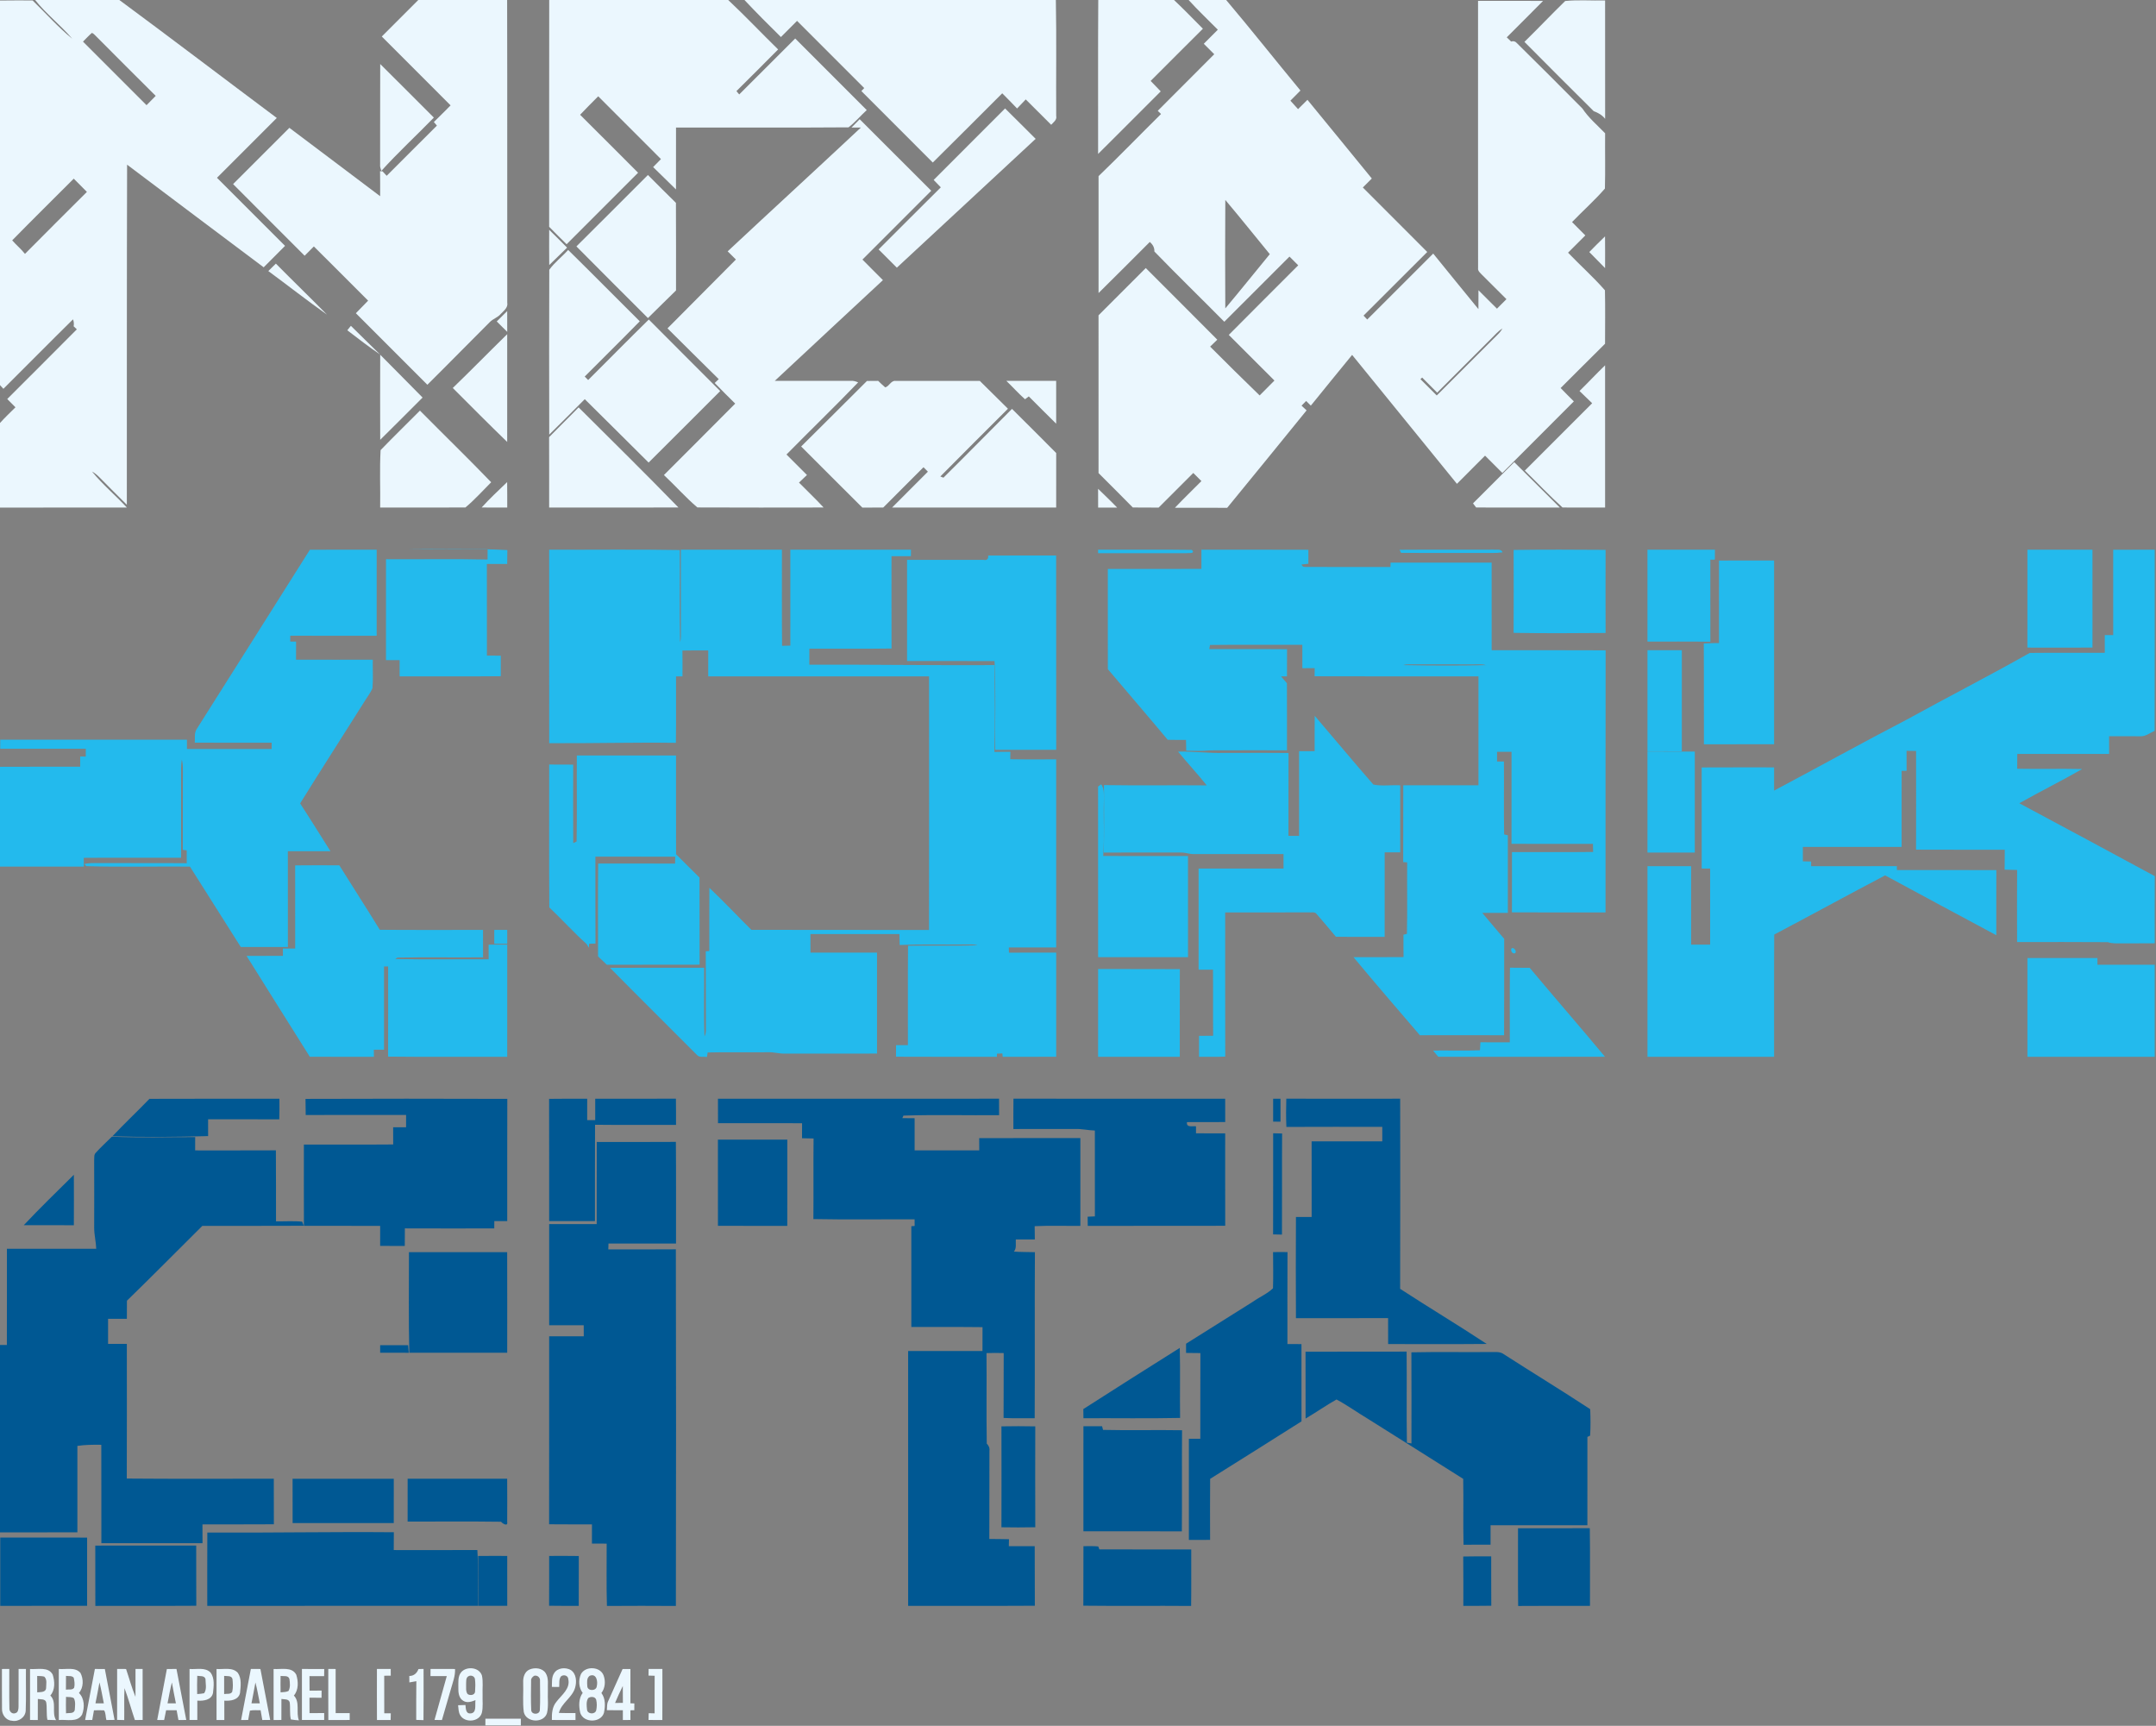<?xml version="1.0" encoding="UTF-8" ?>
<!DOCTYPE svg PUBLIC "-//W3C//DTD SVG 1.1//EN" "http://www.w3.org/Graphics/SVG/1.1/DTD/svg11.dtd">
<svg width="1247pt" height="998pt" viewBox="0 0 1247 998" version="1.1" xmlns="http://www.w3.org/2000/svg">
<rect x="0" y="0" width="1247" height="998" fill="#808080" stroke="none"/>
<g id="#ebf7feff">
<path fill="#ebf7fe" opacity="1.00" d=" M 20.33 0.00 L 69.03 0.00 C 99.54 22.52 129.70 45.52 160.09 68.21 C 148.57 79.76 137.02 91.28 125.50 102.81 C 138.62 115.94 151.75 129.06 164.87 142.18 C 160.76 146.33 156.61 150.43 152.51 154.58 C 126.13 134.86 99.85 115.00 73.51 95.23 C 73.32 160.78 73.40 226.34 73.36 291.89 C 68.12 286.70 62.90 281.50 57.73 276.24 C 56.39 274.86 54.93 273.56 53.21 272.68 C 59.30 280.16 66.79 286.40 73.35 293.48 C 48.90 293.55 24.45 293.44 0.00 293.54 L 0.00 244.61 C 2.81 241.43 5.94 238.54 8.94 235.53 C 7.36 233.93 5.78 232.34 4.19 230.74 C 17.60 217.29 31.09 203.93 44.44 190.43 C 43.98 189.99 43.05 189.12 42.59 188.68 C 42.85 187.31 42.73 185.97 42.23 184.67 C 28.72 197.97 15.40 211.47 1.97 224.84 L 0.01 222.70 L 0.00 224.05 L 0.00 0.31 C 6.28 0.20 12.57 0.26 18.85 0.26 C 26.48 7.65 33.56 15.69 41.78 22.40 C 35.14 14.56 26.72 8.13 20.33 0.00 M 53.14 19.02 C 51.32 20.60 49.71 22.38 48.00 24.07 C 60.26 36.32 72.50 48.57 84.75 60.82 C 86.54 59.04 88.31 57.25 90.06 55.44 C 78.57 44.05 67.14 32.59 55.73 21.12 C 54.88 20.42 54.23 19.34 53.14 19.02 M 7.05 139.00 C 9.41 141.70 12.22 143.98 14.44 146.81 C 26.32 134.81 38.29 122.89 50.26 110.97 C 47.73 108.41 45.18 105.88 42.66 103.31 C 30.78 115.20 18.80 127.00 7.05 139.00 Z" />
<path fill="#ebf7fe" opacity="1.00" d=" M 241.92 0.00 L 293.32 0.00 C 293.46 58.33 293.32 116.67 293.39 175.00 C 293.96 177.94 291.34 179.69 289.61 181.57 C 287.88 183.61 285.17 184.34 283.32 186.23 C 271.23 198.27 259.31 210.49 247.18 222.49 C 233.39 208.70 219.60 194.93 205.83 181.13 C 208.22 178.73 210.55 176.28 212.92 173.86 C 202.45 163.41 192.03 152.92 181.53 142.51 C 179.76 144.30 177.98 146.09 176.19 147.88 C 162.41 134.06 148.56 120.32 134.82 106.46 C 145.70 95.64 156.54 84.79 167.37 73.92 C 184.91 87.05 202.35 100.31 219.87 113.46 C 219.86 108.64 219.92 103.82 219.82 99.00 C 220.18 99.02 220.89 99.06 221.25 99.08 C 222.05 99.94 222.85 100.79 223.66 101.65 C 233.35 91.99 242.98 82.28 252.70 72.65 C 252.11 71.95 251.52 71.25 250.94 70.56 C 254.21 67.39 257.41 64.15 260.62 60.94 C 247.36 47.66 234.07 34.41 220.82 21.11 C 227.85 14.07 234.90 7.06 241.92 0.00 Z" />
<path fill="#ebf7fe" opacity="1.00" d=" M 317.66 0.00 L 421.19 0.00 C 431.06 9.27 440.37 19.13 450.06 28.59 C 442.05 36.65 434.03 44.70 425.95 52.68 C 426.48 53.32 427.01 53.97 427.55 54.61 C 438.38 43.86 449.13 33.03 459.94 22.26 C 473.73 36.06 487.55 49.82 501.31 63.66 C 497.75 66.92 494.61 70.70 490.78 73.64 C 457.53 73.90 424.26 73.67 391.00 73.75 C 390.99 85.68 391.02 97.61 390.98 109.55 C 386.53 105.28 382.22 100.87 377.76 96.62 C 379.26 95.07 380.78 93.53 382.29 91.99 C 370.21 79.88 358.10 67.79 346.00 55.69 C 342.44 59.19 338.97 62.77 335.52 66.37 C 346.74 77.50 357.88 88.71 369.06 99.88 C 355.28 113.66 341.49 127.43 327.72 141.23 C 324.32 137.91 320.96 134.54 317.62 131.15 C 317.66 87.44 317.57 43.72 317.66 0.00 Z" />
<path fill="#ebf7fe" opacity="1.00" d=" M 430.59 0.00 L 610.69 0.00 C 611.13 22.33 610.74 44.67 610.89 67.01 C 611.43 69.34 609.32 70.67 607.99 72.16 C 603.07 67.28 598.21 62.36 593.28 57.49 C 591.62 59.25 589.94 61.00 588.26 62.73 C 585.44 59.76 582.56 56.86 579.68 53.95 C 566.38 67.38 552.89 80.63 539.51 93.99 C 525.77 80.18 511.98 66.42 498.20 52.65 C 498.61 52.22 499.45 51.36 499.86 50.93 C 486.91 37.97 473.96 25.02 461.00 12.07 C 457.88 15.18 454.76 18.28 451.67 21.42 C 444.54 14.38 437.44 7.31 430.59 0.00 Z" />
<path fill="#ebf7fe" opacity="1.00" d=" M 635.22 0.00 L 679.03 0.00 C 684.75 5.38 690.19 11.05 695.74 16.61 C 685.63 26.63 675.60 36.74 665.52 46.80 C 667.47 48.79 669.41 50.82 671.35 52.84 C 659.27 64.89 647.24 77.00 635.13 89.02 C 635.18 59.35 635.01 29.67 635.22 0.00 Z" />
<path fill="#ebf7fe" opacity="1.00" d=" M 687.49 0.00 L 709.20 0.00 C 723.77 17.24 737.77 34.96 752.16 52.35 C 750.23 54.32 748.29 56.28 746.35 58.22 C 747.83 59.85 749.30 61.47 750.78 63.11 C 752.60 61.33 754.41 59.52 756.21 57.72 C 768.68 72.84 781.01 88.08 793.44 103.23 C 791.71 104.97 789.98 106.70 788.25 108.42 C 800.64 120.87 813.11 133.25 825.50 145.71 C 813.19 157.95 800.96 170.27 788.65 182.51 C 789.35 183.26 790.07 184.01 790.79 184.76 C 803.52 172.07 816.20 159.32 828.95 146.64 C 837.67 157.34 846.32 168.10 855.10 178.75 C 855.13 175.11 855.12 171.47 855.12 167.83 C 858.70 171.37 862.25 174.95 865.82 178.50 C 867.64 176.66 869.47 174.83 871.31 173.00 C 866.59 168.28 861.88 163.55 857.13 158.87 C 856.14 157.76 854.65 156.73 854.90 155.04 C 854.84 103.53 854.89 52.01 854.88 0.50 C 867.41 0.51 879.95 0.46 892.49 0.53 C 885.54 7.60 878.47 14.55 871.49 21.59 C 872.32 22.41 873.16 23.22 874.02 24.03 C 875.29 23.60 876.36 23.86 877.23 24.82 C 889.96 37.40 902.67 50.01 915.24 62.75 C 918.85 68.19 923.87 72.41 928.38 77.07 C 928.28 87.73 928.55 98.40 928.26 109.05 C 922.34 115.87 915.53 121.91 909.25 128.41 C 911.79 131.00 914.36 133.56 916.93 136.13 C 913.60 139.46 910.27 142.79 906.94 146.12 C 913.96 153.45 921.63 160.23 928.28 167.88 C 928.51 178.18 928.34 188.48 928.34 198.78 C 919.71 207.26 911.24 215.89 902.64 224.39 C 905.16 227.00 907.73 229.55 910.30 232.11 C 896.54 245.93 882.72 259.70 868.94 273.50 C 865.60 270.17 862.26 266.83 858.93 263.49 C 853.52 268.93 848.08 274.34 842.67 279.78 C 822.45 254.94 802.26 230.07 782.05 205.23 C 774.09 215.01 766.07 224.74 758.16 234.57 C 757.25 233.67 756.34 232.77 755.46 231.87 C 754.56 232.77 753.67 233.67 752.79 234.58 C 753.76 235.48 754.73 236.39 755.72 237.30 C 740.44 256.12 725.16 274.92 709.79 293.65 C 699.71 293.59 689.64 293.65 679.57 293.61 C 684.56 288.37 689.78 283.34 694.88 278.19 C 693.31 276.62 691.74 275.06 690.18 273.50 C 683.50 280.17 676.85 286.87 670.14 293.52 C 665.16 293.48 660.18 293.54 655.20 293.46 C 648.66 286.77 641.98 280.20 635.38 273.57 C 635.37 243.16 635.38 212.74 635.37 182.33 C 644.47 173.21 653.58 164.10 662.70 155.00 C 676.47 168.83 690.33 182.57 704.07 196.43 C 702.68 197.77 701.30 199.10 699.93 200.44 C 709.38 209.95 718.94 219.33 728.56 228.67 C 731.39 225.78 734.26 222.93 737.12 220.06 C 728.32 211.27 719.53 202.45 710.71 193.67 C 724.03 180.19 737.51 166.86 750.88 153.42 C 749.18 151.74 747.49 150.06 745.81 148.38 C 733.24 160.93 720.69 173.51 708.12 186.06 C 694.67 172.48 680.96 159.14 667.67 145.43 C 667.81 143.16 666.71 141.37 665.04 139.90 C 655.14 149.74 645.36 159.70 635.39 169.46 C 635.36 146.92 635.37 124.38 635.39 101.85 C 647.63 90.08 659.44 77.86 671.52 65.93 C 671.04 65.46 670.10 64.54 669.63 64.08 C 680.49 53.14 691.45 42.30 702.30 31.35 C 700.27 29.34 698.26 27.33 696.26 25.31 C 698.96 22.60 701.67 19.89 704.37 17.18 C 698.75 11.45 692.87 5.97 687.49 0.00 M 708.70 115.62 C 708.57 136.52 708.58 157.43 708.69 178.34 C 717.40 167.99 725.83 157.41 734.43 146.97 C 725.84 136.53 717.42 125.94 708.70 115.62 M 862.65 195.66 C 852.18 206.13 841.72 216.61 831.24 227.06 C 828.35 224.14 825.42 221.27 822.56 218.34 C 822.31 218.57 821.80 219.02 821.55 219.25 C 824.71 222.38 827.85 225.54 831.00 228.69 C 842.79 216.92 854.53 205.12 866.34 193.38 C 867.38 192.36 868.31 191.22 868.98 189.92 C 866.55 191.45 864.68 193.67 862.65 195.66 Z" />
<path fill="#ebf7fe" opacity="1.00" d=" M 881.71 24.21 C 889.67 16.43 897.31 8.34 905.28 0.58 C 912.87 -0.21 920.69 0.48 928.37 0.25 C 928.38 23.08 928.36 45.90 928.39 68.72 C 926.65 66.52 924.34 65.20 921.81 64.31 C 908.39 51.00 895.02 37.63 881.71 24.21 Z" />
<path fill="#ebf7fe" opacity="1.00" d=" M 219.91 37.02 C 230.30 47.30 240.59 57.68 250.93 68.00 C 240.88 78.34 230.22 88.14 220.56 98.83 C 220.16 97.60 219.69 96.34 219.86 95.02 C 219.91 75.68 219.82 56.35 219.91 37.02 Z" />
<path fill="#ebf7fe" opacity="1.00" d=" M 581.32 62.71 C 587.29 68.50 593.07 74.48 599.01 80.29 C 572.29 105.17 545.46 129.93 518.72 154.79 C 515.21 151.27 511.68 147.77 508.19 144.24 C 520.20 132.29 532.11 120.24 544.16 108.33 C 542.80 106.88 541.41 105.46 540.02 104.05 C 553.78 90.26 567.58 76.52 581.32 62.71 Z" />
<path fill="#ebf7fe" opacity="1.00" d=" M 497.22 68.94 C 511.05 82.70 524.81 96.52 538.62 110.30 C 525.37 123.59 512.10 136.84 498.83 150.10 C 502.74 154.10 506.73 158.02 510.68 161.99 C 489.83 181.41 468.92 200.75 448.13 220.23 C 462.76 220.27 477.39 220.25 492.02 220.23 C 493.52 220.10 494.96 220.53 496.34 221.12 C 482.76 235.25 468.63 248.86 454.89 262.83 C 458.84 266.77 462.79 270.72 466.73 274.68 C 465.19 276.14 463.66 277.61 462.12 279.06 C 466.85 283.88 471.78 288.50 476.36 293.47 C 452.03 293.50 427.69 293.57 403.37 293.44 C 396.53 287.66 390.57 280.82 384.00 274.71 C 397.71 260.91 411.55 247.23 425.23 233.39 C 421.26 229.44 417.24 225.52 413.37 221.47 C 413.96 220.91 415.13 219.80 415.71 219.25 C 405.77 209.52 395.97 199.65 386.07 189.88 C 399.26 176.61 412.48 163.37 425.64 150.07 C 424.05 148.49 422.46 146.91 420.87 145.34 C 446.49 121.40 472.36 97.72 497.94 73.74 C 496.12 73.74 494.30 73.75 492.49 73.75 C 494.05 72.13 495.64 70.54 497.22 68.94 Z" />
<path fill="#ebf7fe" opacity="1.00" d=" M 333.39 142.49 C 347.24 128.79 360.95 114.94 374.75 101.19 C 380.16 106.55 385.47 112.01 390.95 117.31 C 391.07 134.19 390.97 151.08 391.00 167.96 C 385.52 173.22 380.20 178.64 374.75 183.93 C 360.97 170.11 347.09 156.38 333.39 142.49 Z" />
<path fill="#ebf7fe" opacity="1.00" d=" M 317.64 132.89 C 321.14 136.27 324.55 139.75 327.99 143.20 C 324.56 146.57 321.14 149.95 317.67 153.28 C 317.58 146.49 317.63 139.69 317.64 132.89 Z" />
<path fill="#ebf7fe" opacity="1.00" d=" M 919.22 145.74 C 922.23 142.70 925.22 139.64 928.33 136.69 C 928.42 142.80 928.36 148.92 928.36 155.04 C 925.29 151.96 922.28 148.82 919.22 145.74 Z" />
<path fill="#ebf7fe" opacity="1.00" d=" M 328.61 144.53 C 342.52 158.18 356.17 172.10 370.03 185.80 C 359.52 196.55 348.79 207.08 338.19 217.74 C 338.69 218.24 339.68 219.25 340.18 219.76 C 351.89 208.11 363.47 196.33 375.26 184.77 C 388.97 198.61 402.81 212.33 416.56 226.13 C 402.75 239.91 389.00 253.75 375.15 267.49 C 362.82 255.29 350.59 242.99 338.22 230.83 C 331.37 237.66 324.59 244.56 317.67 251.32 C 317.61 219.55 317.57 187.77 317.69 156.00 C 320.74 151.75 325.11 148.46 328.61 144.53 Z" />
<path fill="#ebf7fe" opacity="1.00" d=" M 155.19 156.74 C 156.63 155.29 158.08 153.86 159.56 152.44 C 169.35 162.35 179.37 172.03 189.14 181.95 C 177.64 173.81 166.54 165.10 155.19 156.74 Z" />
<path fill="#ebf7fe" opacity="1.00" d=" M 287.31 185.88 C 289.32 183.87 291.32 181.85 293.36 179.88 C 293.39 183.89 293.38 187.89 293.37 191.90 C 291.33 189.91 289.32 187.89 287.31 185.88 Z" />
<path fill="#ebf7fe" opacity="1.00" d=" M 200.87 190.99 C 201.53 190.10 202.22 189.25 202.95 188.42 C 208.62 193.90 214.14 199.54 219.84 205.00 C 213.35 200.57 207.09 195.78 200.87 190.99 Z" />
<path fill="#ebf7fe" opacity="1.00" d=" M 261.88 224.36 C 272.50 214.12 282.80 203.56 293.36 193.25 C 293.38 214.02 293.40 234.79 293.35 255.56 C 282.73 245.29 272.32 234.81 261.88 224.36 Z" />
<path fill="#ebf7fe" opacity="1.00" d=" M 219.91 205.13 C 228.05 213.42 236.31 221.59 244.42 229.90 C 236.23 238.02 228.16 246.26 219.91 254.33 C 219.85 237.93 219.85 221.53 219.91 205.13 Z" />
<path fill="#ebf7fe" opacity="1.00" d=" M 913.57 226.11 C 918.57 221.23 923.31 216.09 928.36 211.26 C 928.39 238.67 928.37 266.09 928.37 293.50 C 920.16 293.47 911.95 293.56 903.74 293.47 C 896.22 286.67 889.20 279.24 881.94 272.13 C 894.92 259.14 907.90 246.16 920.88 233.18 C 918.42 230.84 916.02 228.45 913.57 226.11 Z" />
<path fill="#ebf7fe" opacity="1.00" d=" M 501.43 220.30 C 503.60 220.25 505.76 220.24 507.94 220.25 C 509.28 221.52 510.56 222.85 512.01 224.01 C 514.34 223.39 515.28 220.00 517.95 220.26 C 534.20 220.23 550.45 220.25 566.70 220.26 C 572.15 225.60 577.58 230.97 582.98 236.36 C 569.93 249.40 556.82 262.39 543.87 275.53 C 544.32 275.71 545.22 276.06 545.67 276.23 C 558.99 263.07 572.09 249.69 585.33 236.44 C 593.89 244.91 602.39 253.45 610.89 261.98 C 610.85 272.49 610.88 282.99 610.88 293.50 C 579.25 293.50 547.61 293.51 515.98 293.49 C 522.85 286.54 529.79 279.67 536.68 272.75 C 535.83 271.89 534.97 271.04 534.13 270.19 C 526.37 277.96 518.58 285.70 510.85 293.49 C 506.82 293.51 502.79 293.48 498.77 293.53 C 486.92 281.80 475.18 269.96 463.38 258.19 C 476.07 245.56 488.79 232.97 501.43 220.30 Z" />
<path fill="#ebf7fe" opacity="1.00" d=" M 582.06 220.25 C 591.66 220.25 601.26 220.26 610.87 220.24 C 610.89 228.50 610.86 236.75 610.88 245.01 C 605.54 239.81 600.33 234.48 595.04 229.23 C 594.50 229.65 593.41 230.47 592.86 230.88 C 589.07 227.54 585.70 223.75 582.06 220.25 Z" />
<path fill="#ebf7fe" opacity="1.00" d=" M 334.66 235.58 C 353.97 254.80 373.40 273.94 392.39 293.46 C 367.47 293.55 342.55 293.48 317.62 293.50 C 317.61 279.92 317.66 266.34 317.60 252.77 C 323.22 246.98 329.05 241.39 334.66 235.58 Z" />
<path fill="#ebf7fe" opacity="1.00" d=" M 220.13 260.30 C 227.58 252.56 235.32 245.08 242.89 237.44 C 256.58 251.29 270.58 264.85 284.09 278.87 C 279.18 283.76 274.50 289.04 269.20 293.46 C 252.76 293.56 236.32 293.47 219.88 293.50 C 220.05 282.44 219.52 271.32 220.13 260.30 Z" />
<path fill="#ebf7fe" opacity="1.00" d=" M 851.97 291.08 C 859.93 283.15 867.86 275.19 875.82 267.25 C 884.59 276.02 893.46 284.70 902.20 293.50 C 886.06 293.48 869.93 293.54 853.79 293.47 C 853.17 292.67 852.57 291.88 851.97 291.08 Z" />
<path fill="#ebf7fe" opacity="1.00" d=" M 278.58 293.46 C 283.23 288.31 288.34 283.59 293.33 278.78 C 293.42 283.68 293.35 288.59 293.38 293.50 C 288.44 293.49 283.51 293.54 278.58 293.46 Z" />
<path fill="#ebf7fe" opacity="1.00" d=" M 635.12 282.66 C 638.80 286.25 642.55 289.79 646.12 293.51 C 642.46 293.50 638.80 293.49 635.15 293.52 C 635.11 289.90 635.12 286.27 635.12 282.66 Z" />
<path fill="#ebf7fe" opacity="1.00" d=" M 1.12 965.13 C 2.54 965.12 3.95 965.11 5.37 965.12 C 5.45 972.74 5.25 980.37 5.45 988.00 C 5.34 989.80 7.19 991.45 8.97 990.64 C 10.49 990.27 10.69 988.34 10.72 987.04 C 10.80 979.74 10.72 972.43 10.75 965.12 C 12.17 965.11 13.58 965.11 15.00 965.12 C 14.91 973.11 15.18 981.11 14.87 989.09 C 14.77 993.07 10.71 995.85 6.91 995.05 C 3.37 994.87 1.00 991.40 1.16 988.04 C 1.06 980.40 1.16 972.77 1.12 965.13 Z" />
<path fill="#ebf7fe" opacity="1.00" d=" M 17.37 965.14 C 21.71 965.49 27.94 963.64 30.48 968.37 C 31.70 972.25 32.00 977.21 29.10 980.48 C 33.08 984.34 29.70 990.34 32.43 994.70 C 30.76 994.63 29.08 994.59 27.41 994.54 C 26.76 991.24 27.25 987.85 26.76 984.55 C 26.29 982.27 23.58 982.77 21.88 982.47 C 21.87 986.53 21.89 990.58 21.86 994.65 C 20.36 994.62 18.87 994.61 17.37 994.61 C 17.38 984.79 17.38 974.96 17.37 965.14 M 21.51 969.15 C 21.50 972.31 21.49 975.47 21.52 978.63 C 23.36 978.42 26.47 978.78 26.66 976.20 C 26.66 974.01 27.43 971.20 25.59 969.54 C 24.27 969.17 22.87 969.25 21.51 969.15 Z" />
<path fill="#ebf7fe" opacity="1.00" d=" M 34.01 965.12 C 38.12 965.51 43.44 963.83 46.53 967.39 C 48.38 970.92 48.39 975.86 45.66 978.98 C 48.92 982.18 49.03 987.41 47.49 991.45 C 44.80 996.27 38.49 994.17 34.03 994.64 C 33.97 984.80 34.01 974.96 34.01 965.12 M 38.17 969.12 C 38.12 971.78 38.12 974.44 38.13 977.11 C 39.69 976.76 41.88 977.51 42.90 975.94 C 43.37 974.04 43.05 972.02 42.64 970.16 C 41.54 968.85 39.66 969.38 38.17 969.12 M 38.18 981.24 C 38.10 984.41 38.10 987.59 38.19 990.78 C 39.89 990.40 42.59 991.16 43.23 988.94 C 43.39 986.68 43.81 984.18 42.77 982.09 C 41.47 981.10 39.70 981.47 38.18 981.24 Z" />
<path fill="#ebf7fe" opacity="1.00" d=" M 49.24 994.64 C 51.11 984.79 53.00 974.96 54.88 965.12 C 56.80 965.11 58.72 965.12 60.64 965.15 C 62.47 974.96 64.37 984.77 66.26 994.58 C 64.68 994.60 63.11 994.61 61.53 994.64 C 61.01 992.82 61.25 990.59 60.20 989.05 C 58.24 988.91 56.29 988.99 54.34 989.04 C 54.02 990.88 53.68 992.74 53.36 994.61 C 52.33 994.61 50.27 994.63 49.24 994.64 M 57.53 972.88 C 56.82 976.93 56.03 980.96 55.21 985.00 C 56.83 984.99 58.44 984.99 60.05 985.00 C 59.25 980.95 58.55 976.88 57.53 972.88 Z" />
<path fill="#ebf7fe" opacity="1.00" d=" M 67.75 965.12 C 69.47 965.11 71.19 965.12 72.91 965.13 C 74.74 970.49 76.18 976.00 78.36 981.24 C 78.41 975.86 78.35 970.49 78.38 965.12 C 79.41 965.12 81.47 965.12 82.49 965.12 C 82.52 974.95 82.49 984.78 82.51 994.61 C 81.01 994.61 79.51 994.61 78.01 994.64 C 75.94 988.52 74.27 982.26 72.01 976.21 C 71.70 982.35 71.97 988.52 71.85 994.67 C 70.48 994.62 69.10 994.59 67.73 994.56 C 67.77 984.75 67.73 974.93 67.75 965.12 Z" />
<path fill="#ebf7fe" opacity="1.00" d=" M 96.52 965.15 C 98.37 965.12 100.22 965.11 102.07 965.11 C 103.95 974.94 105.83 984.78 107.73 994.61 C 106.22 994.61 104.72 994.62 103.21 994.65 C 102.86 992.75 102.50 990.88 102.16 989.00 C 100.13 988.99 98.10 988.99 96.08 989.00 C 95.71 990.88 95.33 992.75 94.94 994.65 C 93.60 994.63 92.26 994.62 90.92 994.62 C 92.74 984.79 94.70 974.98 96.52 965.15 M 96.90 985.00 C 98.51 984.99 100.12 984.99 101.74 985.00 C 100.92 980.97 100.13 976.95 99.42 972.91 C 98.38 976.89 97.71 980.96 96.90 985.00 Z" />
<path fill="#ebf7fe" opacity="1.00" d=" M 109.63 965.12 C 113.64 965.48 118.68 963.94 121.81 967.23 C 124.27 970.55 123.59 975.12 123.20 978.98 C 122.35 983.12 117.63 983.70 114.13 983.42 C 114.12 987.15 114.12 990.88 114.12 994.62 C 112.62 994.61 111.12 994.61 109.62 994.62 C 109.63 984.79 109.62 974.95 109.63 965.12 M 114.09 969.07 C 113.96 972.58 113.98 976.10 114.04 979.63 C 115.39 979.57 116.73 979.41 118.05 979.16 C 119.77 976.81 118.87 973.54 118.84 970.84 C 118.14 968.84 115.72 969.38 114.09 969.07 Z" />
<path fill="#ebf7fe" opacity="1.00" d=" M 125.24 965.14 C 129.30 965.46 134.48 963.91 137.57 967.37 C 139.86 970.73 139.21 975.16 138.83 978.98 C 137.96 983.14 133.24 983.68 129.74 983.44 C 129.75 987.16 129.75 990.89 129.75 994.63 C 128.25 994.61 126.75 994.61 125.25 994.63 C 125.24 984.80 125.26 974.96 125.24 965.14 M 129.64 969.13 C 129.61 972.62 129.61 976.12 129.64 979.62 C 131.20 979.30 133.37 979.98 134.32 978.30 C 134.87 975.90 134.70 973.37 134.47 970.95 C 133.93 968.77 131.29 969.36 129.64 969.13 Z" />
<path fill="#ebf7fe" opacity="1.00" d=" M 145.09 965.12 C 146.93 965.11 148.77 965.11 150.62 965.13 C 152.49 974.95 154.37 984.77 156.26 994.59 C 154.74 994.60 153.22 994.60 151.71 994.63 C 151.38 992.74 151.05 990.86 150.73 989.00 C 148.67 989.03 146.59 988.80 144.56 989.21 C 144.15 990.99 143.88 992.81 143.55 994.62 C 142.52 994.62 140.48 994.63 139.45 994.63 C 141.31 984.79 143.22 974.96 145.09 965.12 M 147.73 972.92 C 147.06 976.96 146.20 980.97 145.45 985.00 C 147.05 984.99 148.66 984.99 150.27 985.00 C 149.45 980.96 148.80 976.89 147.73 972.92 Z" />
<path fill="#ebf7fe" opacity="1.00" d=" M 158.24 965.13 C 162.60 965.46 168.83 963.67 171.35 968.43 C 172.59 972.32 172.78 977.19 169.98 980.49 C 173.70 984.40 171.07 990.19 172.88 994.82 C 171.31 994.74 169.76 994.57 168.23 994.30 C 167.44 991.05 168.02 987.69 167.56 984.42 C 167.01 982.29 164.40 982.79 162.77 982.46 C 162.74 986.51 162.75 990.56 162.75 994.62 C 161.25 994.61 159.75 994.61 158.25 994.63 C 158.24 984.80 158.26 974.96 158.24 965.13 M 162.29 969.13 C 162.23 972.29 162.23 975.46 162.29 978.64 C 163.82 978.44 165.45 978.58 166.86 977.85 C 168.04 975.74 167.70 973.17 167.40 970.89 C 166.70 968.61 164.05 969.47 162.29 969.13 Z" />
<path fill="#ebf7fe" opacity="1.00" d=" M 174.63 965.12 C 178.93 965.13 183.23 965.10 187.54 965.15 C 187.51 966.51 187.49 967.89 187.47 969.28 C 184.65 969.24 181.82 969.24 179.00 969.25 C 178.99 972.04 178.99 974.85 179.04 977.65 C 181.36 977.62 183.68 977.61 186.01 977.62 C 186.00 978.99 185.99 980.37 185.98 981.76 C 183.65 981.74 181.33 981.74 179.00 981.75 C 179.00 984.71 178.99 987.67 179.03 990.65 C 181.85 990.61 184.67 990.61 187.50 990.62 C 187.50 991.62 187.50 993.62 187.50 994.62 C 183.21 994.62 178.92 994.62 174.63 994.62 C 174.63 984.79 174.62 974.95 174.63 965.12 Z" />
<path fill="#ebf7fe" opacity="1.00" d=" M 189.88 965.12 C 191.29 965.11 192.71 965.11 194.13 965.13 C 194.13 973.63 194.11 982.13 194.14 990.64 C 196.84 990.61 199.55 990.61 202.26 990.64 C 202.25 991.95 202.25 993.27 202.26 994.62 C 198.14 994.62 194.03 994.61 189.91 994.64 C 189.83 984.80 189.90 974.96 189.88 965.12 Z" />
<path fill="#ebf7fe" opacity="1.00" d=" M 218.01 965.12 C 220.66 965.12 223.33 965.12 225.99 965.12 C 225.99 966.39 226.00 967.69 226.01 968.99 C 224.75 968.99 223.49 969.00 222.23 969.03 C 222.27 976.26 222.24 983.51 222.25 990.75 C 223.51 990.74 224.77 990.74 226.03 990.75 C 226.00 992.04 225.97 993.34 225.94 994.65 C 223.30 994.61 220.67 994.61 218.03 994.64 C 217.97 984.80 218.01 974.96 218.01 965.12 Z" />
<path fill="#ebf7fe" opacity="1.00" d=" M 236.74 969.18 C 239.37 969.18 241.19 967.53 242.03 965.17 C 242.77 965.15 244.25 965.11 244.98 965.09 C 244.98 974.96 245.07 984.83 244.94 994.70 C 243.53 994.63 242.13 994.60 240.74 994.57 C 240.79 987.10 240.67 979.64 240.81 972.19 C 239.46 972.43 238.11 972.66 236.77 972.90 C 236.76 971.97 236.75 970.11 236.74 969.18 Z" />
<path fill="#ebf7fe" opacity="1.00" d=" M 249.02 965.11 C 253.75 965.14 258.47 965.11 263.19 965.13 C 263.39 969.20 261.82 973.00 260.76 976.86 C 259.04 982.78 257.37 988.73 255.61 994.65 C 254.18 994.62 252.75 994.60 251.32 994.60 C 253.70 986.16 256.00 977.69 258.41 969.25 C 255.27 969.24 252.13 969.24 248.99 969.25 C 249.00 967.86 249.01 966.48 249.02 965.11 Z" />
<path fill="#ebf7fe" opacity="1.00" d=" M 266.83 966.89 C 270.01 963.38 277.18 964.10 278.74 968.91 C 279.53 972.51 278.96 976.27 279.12 979.95 C 278.98 983.46 279.53 987.06 278.68 990.52 C 277.21 995.82 268.86 996.47 266.20 991.88 C 265.13 990.14 265.21 988.02 264.95 986.09 C 266.37 986.03 267.79 985.99 269.21 985.96 C 269.45 987.86 269.29 990.97 272.02 990.83 C 275.96 990.71 274.58 985.70 275.01 983.14 C 272.81 984.01 270.23 984.95 268.01 983.57 C 265.36 982.07 265.02 978.70 265.10 975.98 C 265.17 972.92 264.65 969.38 266.83 966.89 M 271.11 969.24 C 269.30 970.06 269.70 972.35 269.59 973.98 C 269.68 975.86 269.26 977.96 270.44 979.62 C 271.89 980.66 274.63 980.31 274.78 978.20 C 274.96 975.78 275.01 973.35 274.71 970.96 C 274.46 969.33 272.53 968.54 271.11 969.24 Z" />
<path fill="#ebf7fe" opacity="1.00" d=" M 306.36 965.40 C 309.40 964.14 313.62 964.53 315.58 967.47 C 317.58 970.58 316.68 974.48 316.88 977.97 C 316.68 982.17 317.36 986.47 316.38 990.60 C 314.58 996.68 304.26 996.22 302.95 990.01 C 302.22 984.39 302.81 978.68 302.61 973.04 C 302.43 970.09 303.38 966.61 306.36 965.40 M 308.99 969.05 C 307.98 969.63 307.03 970.66 307.17 971.94 C 307.12 977.61 306.99 983.30 307.25 988.97 C 307.48 991.72 312.09 991.68 312.24 988.89 C 312.53 983.29 312.36 977.66 312.33 972.05 C 312.57 970.13 310.87 968.58 308.99 969.05 Z" />
<path fill="#ebf7fe" opacity="1.00" d=" M 320.50 967.55 C 322.45 964.40 327.08 964.00 330.11 965.71 C 333.43 967.87 333.63 972.54 332.62 976.00 C 330.94 981.75 324.76 984.70 323.25 990.54 C 326.45 990.66 329.65 990.62 332.85 990.61 C 332.86 991.93 332.86 993.28 332.87 994.64 C 328.31 994.61 323.75 994.63 319.20 994.62 C 319.09 990.93 319.38 986.97 321.88 984.03 C 324.81 980.15 329.94 976.56 328.69 971.01 C 328.61 968.86 325.95 968.14 324.44 969.43 C 323.12 971.16 323.64 973.48 323.43 975.51 C 322.02 975.49 320.61 975.49 319.20 975.50 C 319.31 972.82 318.96 969.90 320.50 967.55 Z" />
<path fill="#ebf7fe" opacity="1.00" d=" M 336.01 968.08 C 338.63 963.22 347.29 963.63 349.15 968.96 C 350.32 972.27 350.02 976.18 347.84 979.03 C 350.32 982.28 350.09 986.67 349.32 990.47 C 347.52 996.44 337.47 996.41 335.61 990.50 C 334.74 986.68 334.60 982.27 337.02 978.96 C 334.69 975.89 334.47 971.53 336.01 968.08 M 341.07 969.07 C 339.18 970.41 339.57 973.01 339.68 975.02 C 339.74 978.06 344.92 978.01 345.18 975.08 C 345.87 972.30 345.00 967.48 341.07 969.07 M 340.19 981.99 C 338.98 983.95 339.29 986.38 339.52 988.56 C 339.70 991.29 344.09 991.61 344.83 989.08 C 345.27 987.03 345.31 984.86 344.81 982.84 C 344.18 980.99 341.52 980.95 340.19 981.99 Z" />
<path fill="#ebf7fe" opacity="1.00" d=" M 360.11 965.13 C 361.61 965.11 363.12 965.12 364.63 965.14 C 364.61 971.74 364.63 978.35 364.62 984.97 C 365.19 984.99 366.33 985.03 366.90 985.05 C 366.89 986.35 366.88 987.66 366.87 988.98 C 366.31 988.99 365.19 989.00 364.62 989.01 C 364.62 990.87 364.62 992.74 364.63 994.62 C 363.16 994.61 361.71 994.61 360.25 994.63 C 360.25 992.74 360.25 990.87 360.25 989.00 C 357.17 988.99 354.10 989.01 351.02 988.95 C 351.16 987.22 350.94 985.39 351.74 983.80 C 354.53 977.57 357.34 971.36 360.11 965.13 M 355.74 984.77 C 357.24 984.74 358.75 984.73 360.27 984.72 C 360.24 981.46 360.27 978.21 360.22 974.96 C 358.59 978.16 357.15 981.46 355.74 984.77 Z" />
<path fill="#ebf7fe" opacity="1.00" d=" M 375.14 965.12 C 377.80 965.12 380.46 965.12 383.12 965.12 C 383.10 974.96 383.17 984.80 383.09 994.63 C 380.42 994.62 377.76 994.62 375.10 994.62 C 375.12 993.30 375.14 991.99 375.18 990.70 C 376.32 990.71 377.47 990.74 378.62 990.78 C 378.64 983.53 378.59 976.29 378.65 969.05 C 377.46 969.00 376.27 968.97 375.09 968.95 C 375.10 967.66 375.12 966.38 375.14 965.12 Z" />
<path fill="#ebf7fe" opacity="1.00" d=" M 280.75 993.87 C 287.58 993.87 294.42 993.87 301.25 993.87 C 301.25 994.84 301.25 996.78 301.25 997.75 C 294.42 997.75 287.58 997.75 280.74 997.74 C 280.75 996.78 280.75 994.84 280.75 993.87 Z" />
</g>
<g id="#23baedff">
<path fill="#23baed" opacity="1.00" d=" M 235.07 317.53 C 254.53 317.47 274.00 317.07 293.44 318.09 C 293.38 320.77 293.37 323.44 293.36 326.12 C 289.44 326.12 285.52 326.13 281.60 326.11 C 281.65 343.78 281.61 361.45 281.63 379.12 C 284.30 379.12 286.97 379.12 289.65 379.15 C 289.61 383.11 289.61 387.08 289.65 391.04 C 270.14 391.24 250.63 391.07 231.13 391.12 C 231.12 388.00 231.12 384.87 231.12 381.75 C 228.50 381.75 225.87 381.75 223.25 381.75 C 223.26 362.29 223.24 342.83 223.26 323.37 C 242.84 323.51 262.43 323.12 282.00 323.56 C 282.00 321.62 282.00 319.69 282.03 317.76 C 266.38 317.23 250.72 317.80 235.07 317.53 Z" />
<path fill="#23baed" opacity="1.00" d=" M 179.23 317.90 C 192.11 317.84 204.99 317.89 217.87 317.88 C 217.87 334.46 217.89 351.05 217.86 367.64 C 201.20 367.61 184.54 367.63 167.88 367.63 C 167.88 368.47 167.87 370.15 167.87 370.99 C 168.72 371.00 170.41 371.00 171.25 371.01 C 171.25 374.49 171.25 377.98 171.22 381.47 C 186.02 381.54 200.82 381.48 215.62 381.49 C 215.48 386.98 215.92 392.49 215.43 397.96 C 214.14 400.98 212.02 403.57 210.35 406.38 C 198.12 425.80 185.69 445.10 173.59 464.60 C 179.56 473.73 185.28 483.03 191.13 492.24 C 182.91 492.27 174.70 492.24 166.49 492.26 C 166.52 510.70 166.48 529.15 166.51 547.60 C 157.43 547.65 148.35 547.60 139.27 547.63 C 129.44 532.14 119.65 516.62 109.85 501.12 C 89.87 500.96 69.86 501.46 49.91 500.88 L 48.82 499.68 C 51.47 498.94 54.24 499.09 56.96 499.10 C 73.97 499.20 90.99 499.03 108.00 499.19 C 108.00 496.70 108.00 494.21 108.00 491.73 C 107.43 491.66 106.29 491.52 105.72 491.45 C 105.80 475.96 105.69 460.47 105.78 444.98 C 105.79 443.01 105.65 441.04 105.15 439.13 C 104.57 442.75 104.75 446.42 104.74 450.06 C 104.77 465.37 104.73 480.68 104.76 495.99 C 85.99 496.06 67.21 495.91 48.44 496.06 C 48.47 497.74 48.50 499.43 48.52 501.12 C 32.35 501.12 16.17 501.13 0.00 501.12 L 0.00 443.42 C 15.46 443.32 30.92 443.41 46.37 443.37 C 46.37 441.41 46.38 439.45 46.38 437.49 C 47.19 437.49 48.80 437.50 49.61 437.50 C 49.62 436.00 49.62 434.50 49.63 433.00 C 33.12 433.00 16.62 433.00 0.12 433.00 C 0.13 431.24 0.13 429.49 0.14 427.74 C 36.14 427.76 72.13 427.74 108.12 427.75 C 108.12 429.54 108.12 431.33 108.12 433.12 C 124.46 433.13 140.79 433.12 157.12 433.13 C 157.12 432.22 157.13 430.41 157.13 429.51 C 142.30 429.47 127.48 429.56 112.65 429.46 C 112.88 426.85 112.23 423.95 113.74 421.63 C 135.55 387.04 157.46 352.51 179.23 317.90 Z" />
<path fill="#23baed" opacity="1.00" d=" M 317.63 317.87 C 342.81 318.00 368.01 317.61 393.19 318.07 C 393.32 335.87 392.95 353.68 393.36 371.47 C 393.67 370.34 393.82 369.20 393.82 368.04 C 393.79 351.32 393.85 334.59 393.79 317.87 C 413.28 317.88 432.76 317.87 452.25 317.88 C 452.31 336.40 452.13 354.93 452.34 373.45 C 453.93 373.40 455.53 373.37 457.13 373.34 C 457.12 354.85 457.13 336.37 457.12 317.88 C 480.38 317.86 503.63 317.88 526.89 317.88 C 526.87 319.13 526.85 320.38 526.85 321.64 C 523.10 321.61 519.36 321.62 515.63 321.62 C 515.64 339.42 515.59 357.22 515.65 375.02 C 499.81 375.26 483.97 375.06 468.12 375.13 C 468.12 378.20 468.12 381.28 468.11 384.36 C 503.82 384.26 539.52 384.81 575.23 384.62 C 575.40 401.35 575.61 418.11 575.15 434.83 C 578.22 434.73 581.31 434.74 584.39 434.75 C 584.37 436.17 584.35 437.61 584.34 439.04 C 593.18 439.23 602.03 439.08 610.87 439.12 C 610.88 475.37 610.86 511.62 610.88 547.87 C 601.74 547.88 592.61 547.87 583.47 547.87 C 583.50 548.63 583.54 550.15 583.56 550.91 C 592.66 550.84 601.77 550.88 610.88 550.88 C 610.87 570.96 610.87 591.04 610.88 611.11 C 600.57 611.14 590.25 611.12 579.94 611.12 C 579.89 610.63 579.80 609.66 579.75 609.17 C 578.69 609.20 577.64 609.25 576.60 609.31 C 576.60 609.76 576.61 610.67 576.62 611.12 C 557.15 611.09 537.69 611.20 518.23 611.07 C 518.24 608.83 518.25 606.59 518.27 604.37 C 520.55 604.37 522.83 604.37 525.12 604.38 C 525.18 585.21 525.02 566.05 525.20 546.89 C 538.63 546.64 552.07 547.06 565.48 546.65 C 563.05 545.92 560.49 546.20 558.01 546.16 C 545.45 546.34 532.89 545.94 520.35 546.46 C 520.27 544.34 520.24 542.22 520.21 540.12 C 503.06 540.14 485.90 540.12 468.75 540.12 C 468.75 543.71 468.74 547.29 468.76 550.88 C 481.59 550.87 494.42 550.87 507.25 550.88 C 507.25 570.33 507.25 589.79 507.25 609.25 C 489.50 609.27 471.75 609.22 453.99 609.27 C 450.65 609.38 447.41 608.30 444.07 608.48 C 432.47 608.61 420.87 608.33 409.28 608.61 C 409.19 609.26 409.02 610.55 408.93 611.19 C 406.99 610.93 404.53 611.71 403.08 610.02 C 386.34 593.22 369.48 576.54 352.82 559.66 C 370.96 559.58 389.11 559.64 407.25 559.63 C 407.40 572.87 406.95 586.14 407.48 599.38 C 408.17 598.01 408.32 596.47 408.28 594.97 C 408.20 580.01 408.31 565.05 408.21 550.09 C 408.72 550.05 409.74 549.98 410.25 549.95 C 410.27 537.76 410.21 525.58 410.29 513.40 C 418.60 521.27 426.44 529.64 434.58 537.70 C 468.83 537.83 503.08 537.68 537.33 537.78 C 537.42 488.89 537.38 440.00 537.35 391.11 C 494.78 391.15 452.20 391.12 409.63 391.12 C 409.62 386.13 409.61 381.14 409.64 376.14 C 404.66 376.13 399.68 376.07 394.70 376.20 C 394.78 381.18 394.75 386.16 394.73 391.14 C 393.80 391.13 391.94 391.12 391.01 391.11 C 390.93 403.92 391.12 416.74 390.92 429.56 C 366.49 429.24 342.07 429.90 317.65 429.76 C 317.60 392.47 317.63 355.17 317.63 317.87 Z" />
<path fill="#23baed" opacity="1.00" d=" M 635.12 317.88 C 653.20 317.94 671.29 317.73 689.36 317.98 C 691.67 320.43 687.13 319.65 685.95 319.90 C 669.01 319.85 652.07 319.88 635.13 319.88 C 635.13 319.38 635.12 318.38 635.12 317.88 Z" />
<path fill="#23baed" opacity="1.00" d=" M 694.88 317.88 C 715.50 317.90 736.13 317.82 756.76 317.92 C 756.74 320.61 756.74 323.30 756.75 326.00 C 755.42 326.12 754.09 326.27 752.78 326.44 C 753.15 327.43 753.85 327.90 754.86 327.84 C 771.31 327.94 787.77 327.84 804.22 327.88 C 804.24 327.25 804.27 325.99 804.29 325.36 C 823.77 325.39 843.25 325.38 862.74 325.36 C 862.76 342.24 862.74 359.12 862.75 376.00 C 884.72 376.04 906.70 375.92 928.67 376.06 C 928.56 426.58 928.66 477.11 928.62 527.63 C 910.57 527.60 892.53 527.66 874.48 527.60 C 874.52 515.98 874.48 504.37 874.50 492.75 C 890.15 492.70 905.79 492.85 921.44 492.67 C 921.39 491.11 921.36 489.55 921.34 488.00 C 905.64 487.98 889.93 488.03 874.23 487.97 C 874.28 470.23 874.24 452.49 874.25 434.75 C 871.45 434.75 868.66 434.75 865.88 434.75 C 865.86 436.62 865.86 438.50 865.87 440.39 C 867.19 440.37 868.51 440.35 869.85 440.35 C 869.99 454.40 869.70 468.46 869.98 482.51 C 870.52 482.63 871.58 482.88 872.11 483.01 C 872.13 497.96 872.13 512.92 872.12 527.88 C 867.18 527.87 862.25 527.85 857.32 527.89 C 861.50 532.93 865.79 537.88 870.00 542.89 C 869.96 561.48 870.07 580.07 869.95 598.66 C 853.71 598.59 837.47 598.61 821.23 598.65 C 808.36 583.65 795.47 568.67 782.82 553.49 C 792.48 553.47 802.13 553.56 811.79 553.45 C 811.72 549.13 811.75 544.82 811.75 540.51 C 812.25 540.40 813.25 540.16 813.74 540.04 C 814.06 526.27 813.76 512.48 813.89 498.70 C 813.32 498.65 812.17 498.56 811.60 498.52 C 811.66 483.72 811.59 468.92 811.64 454.12 C 826.13 454.14 840.63 454.12 855.12 454.12 C 855.13 433.12 855.12 412.12 855.12 391.13 C 823.53 391.09 791.94 391.20 760.35 391.07 C 760.36 389.50 760.37 387.94 760.40 386.38 C 758.01 386.37 755.64 386.37 753.27 386.39 C 753.23 381.88 753.25 377.38 753.25 372.88 C 735.44 372.93 717.63 372.75 699.83 372.96 C 699.73 373.56 699.53 374.76 699.43 375.36 C 714.42 375.44 729.41 375.29 744.41 375.43 C 744.35 380.66 744.38 385.89 744.37 391.11 C 743.51 391.12 741.79 391.14 740.93 391.14 C 742.05 392.46 743.19 393.77 744.34 395.08 C 744.41 408.01 744.36 420.95 744.37 433.88 C 729.59 433.90 714.81 433.82 700.03 433.91 C 695.39 434.40 690.74 434.19 686.10 434.09 C 686.02 432.01 685.99 429.94 685.97 427.87 C 682.44 427.87 678.91 427.90 675.39 427.80 C 663.97 414.08 652.26 400.60 640.76 386.95 C 640.74 367.63 640.75 348.32 640.75 329.00 C 658.79 329.00 676.84 329.01 694.88 328.99 C 694.87 325.29 694.87 321.58 694.88 317.88 M 811.46 384.61 C 827.46 384.91 843.50 384.96 859.49 384.63 C 857.04 383.92 854.46 384.24 851.96 384.20 C 839.63 384.19 827.30 384.18 814.98 384.16 C 813.77 384.14 812.60 384.29 811.46 384.61 Z" />
<path fill="#23baed" opacity="1.00" d=" M 809.48 317.93 C 827.67 317.79 845.87 317.94 864.06 317.85 C 865.79 318.05 868.19 317.24 869.08 319.40 C 865.08 319.99 861.02 319.69 857.00 319.75 C 841.45 319.69 825.89 319.86 810.34 319.68 C 810.13 319.24 809.70 318.36 809.48 317.93 Z" />
<path fill="#23baed" opacity="1.00" d=" M 875.46 318.01 C 893.19 317.76 910.92 317.84 928.65 317.97 C 928.61 333.98 928.60 350.00 928.65 366.02 C 910.92 366.16 893.18 366.27 875.45 365.96 C 875.53 349.97 875.52 333.99 875.46 318.01 Z" />
<path fill="#23baed" opacity="1.00" d=" M 952.87 317.88 C 965.88 317.87 978.88 317.87 991.89 317.88 C 991.86 319.79 991.85 321.71 991.85 323.63 C 991.19 323.64 989.88 323.66 989.23 323.67 C 989.28 339.48 989.23 355.28 989.25 371.09 C 977.12 370.92 965.00 371.03 952.88 371.00 C 952.87 353.29 952.87 335.58 952.87 317.88 Z" />
<path fill="#23baed" opacity="1.00" d=" M 1172.63 317.87 C 1185.16 317.87 1197.70 317.87 1210.25 317.87 C 1210.26 336.74 1210.23 355.60 1210.26 374.47 C 1197.71 374.53 1185.16 374.50 1172.62 374.48 C 1172.64 355.61 1172.61 336.74 1172.63 317.87 Z" />
<path fill="#23baed" opacity="1.00" d=" M 1222.24 317.90 C 1230.24 317.85 1238.24 317.88 1246.25 317.87 C 1246.22 352.79 1246.32 387.72 1246.20 422.63 C 1243.52 423.77 1241.07 425.90 1238.03 425.76 C 1231.97 425.78 1225.92 425.72 1219.87 425.75 C 1219.87 429.16 1219.86 432.58 1219.88 435.99 C 1202.17 436.01 1184.46 435.99 1166.76 436.00 C 1166.74 438.85 1166.74 441.70 1166.72 444.55 C 1179.25 444.78 1191.78 444.45 1204.31 444.72 C 1192.33 451.58 1179.96 457.73 1167.93 464.50 C 1194.07 478.52 1220.22 492.49 1246.29 506.64 C 1246.20 519.58 1246.26 532.52 1246.26 545.47 C 1239.85 545.55 1233.45 545.47 1227.05 545.52 C 1224.39 545.50 1221.68 545.72 1219.15 544.82 C 1201.65 544.67 1184.15 544.77 1166.66 544.77 C 1166.61 530.87 1166.58 516.97 1166.67 503.08 C 1164.25 503.01 1161.84 502.98 1159.44 502.90 C 1159.52 499.07 1159.49 495.23 1159.52 491.40 C 1142.42 491.31 1125.32 491.45 1108.22 491.33 C 1108.28 472.31 1108.25 453.28 1108.23 434.26 C 1106.38 434.24 1104.54 434.22 1102.72 434.19 C 1102.76 438.04 1102.74 441.89 1102.75 445.75 C 1102.03 445.75 1100.60 445.75 1099.88 445.75 C 1099.87 460.42 1099.88 475.09 1099.87 489.76 C 1080.83 489.74 1061.79 489.75 1042.75 489.75 C 1042.74 492.53 1042.74 495.31 1042.75 498.09 C 1044.33 498.11 1045.93 498.14 1047.55 498.19 C 1047.54 498.86 1047.53 500.22 1047.52 500.90 C 1064.05 500.85 1080.58 500.89 1097.11 500.87 C 1097.12 501.44 1097.13 502.56 1097.14 503.12 C 1116.31 503.15 1135.48 503.08 1154.65 503.16 C 1154.58 515.71 1154.65 528.25 1154.62 540.80 C 1133.19 529.26 1111.70 517.85 1090.33 506.21 C 1068.87 517.46 1047.63 529.13 1026.19 540.43 C 1026.04 563.99 1026.17 587.56 1026.12 611.12 C 1001.71 611.13 977.29 611.13 952.88 611.12 C 952.87 574.37 952.87 537.62 952.88 500.88 C 961.29 500.87 969.71 500.87 978.12 500.88 C 978.12 516.00 978.14 531.12 978.12 546.24 C 981.78 546.25 985.45 546.25 989.12 546.25 C 989.11 531.58 989.15 516.92 989.11 502.25 C 987.47 502.24 985.85 502.24 984.24 502.24 C 984.25 482.75 984.27 463.27 984.23 443.79 C 998.19 443.70 1012.16 443.77 1026.12 443.75 C 1026.12 448.23 1026.12 452.70 1026.12 457.18 C 1051.78 443.57 1077.18 429.46 1102.96 416.07 C 1126.53 403.07 1150.56 390.80 1173.98 377.56 C 1188.44 377.41 1202.91 377.55 1217.37 377.50 C 1217.37 374.08 1217.37 370.67 1217.37 367.26 C 1218.98 367.25 1220.60 367.24 1222.25 367.24 C 1222.25 350.79 1222.26 334.34 1222.24 317.90 Z" />
<path fill="#23baed" opacity="1.00" d=" M 571.54 321.25 C 584.64 321.24 597.75 321.28 610.85 321.23 C 610.92 358.69 610.83 396.14 610.90 433.60 C 599.12 433.64 587.34 433.64 575.56 433.60 C 575.52 416.49 576.04 399.36 575.23 382.27 C 558.36 382.22 541.49 382.27 524.63 382.25 C 524.62 362.75 524.62 343.25 524.63 323.75 C 539.43 323.75 554.23 323.75 569.03 323.76 C 570.93 324.20 571.79 323.06 571.54 321.25 Z" />
<path fill="#23baed" opacity="1.00" d=" M 994.24 324.14 C 1004.86 324.11 1015.49 324.14 1026.12 324.12 C 1026.13 359.54 1026.12 394.96 1026.12 430.37 C 1012.59 430.39 999.06 430.36 985.53 430.39 C 985.42 410.95 985.59 391.52 985.44 372.08 C 988.36 371.91 991.30 371.85 994.23 371.86 C 994.26 355.95 994.26 340.05 994.24 324.14 Z" />
<path fill="#23baed" opacity="1.00" d=" M 952.88 376.00 C 959.50 376.00 966.12 376.00 972.75 376.00 C 972.75 395.49 972.76 414.98 972.74 434.47 C 966.11 434.37 959.50 434.49 952.88 434.41 C 952.87 414.94 952.88 395.47 952.88 376.00 Z" />
<path fill="#23baed" opacity="1.00" d=" M 760.37 434.37 C 760.40 427.56 760.32 420.74 760.42 413.93 C 771.74 427.16 782.87 440.57 794.32 453.68 C 799.28 454.74 804.72 453.82 809.87 454.13 C 809.87 467.04 809.88 479.96 809.87 492.88 C 806.87 492.87 803.87 492.87 800.88 492.87 C 800.86 509.17 800.90 525.47 800.86 541.76 C 791.46 541.69 782.05 541.84 772.66 541.69 C 768.98 537.25 765.25 532.86 761.48 528.51 C 760.42 527.07 758.41 527.80 756.94 527.60 C 740.83 527.66 724.73 527.60 708.63 527.63 C 708.64 555.42 708.58 583.22 708.66 611.01 C 703.60 611.22 698.55 611.10 693.50 611.12 C 693.49 607.08 693.49 603.04 693.50 599.01 C 696.22 599.00 698.95 599.00 701.67 598.94 C 701.53 586.20 701.71 573.46 701.58 560.73 C 698.80 560.74 696.02 560.75 693.25 560.75 C 693.25 541.25 693.25 521.75 693.25 502.25 C 709.62 502.25 726.00 502.25 742.37 502.25 C 742.37 499.45 742.37 496.66 742.37 493.88 C 725.22 493.88 708.06 493.85 690.91 493.89 C 688.23 494.04 685.69 492.93 683.03 492.99 C 668.16 493.00 653.29 493.00 638.42 493.00 C 638.64 480.00 638.59 466.99 638.52 454.00 C 658.33 454.32 678.15 453.99 697.96 454.17 C 692.63 447.49 686.77 441.24 681.37 434.62 C 690.27 434.43 699.12 435.65 708.02 435.38 C 720.44 435.42 732.86 435.29 745.28 435.44 C 745.20 451.41 745.29 467.38 745.24 483.35 C 747.27 483.36 749.32 483.37 751.37 483.39 C 751.38 467.05 751.38 450.71 751.37 434.38 C 754.37 434.37 757.37 434.37 760.37 434.37 Z" />
<path fill="#23baed" opacity="1.00" d=" M 952.87 434.54 C 962.00 434.57 971.12 434.56 980.25 434.63 C 980.25 454.09 980.25 473.54 980.25 493.00 C 971.12 493.00 962.00 493.00 952.88 493.00 C 952.87 473.51 952.88 454.03 952.87 434.54 Z" />
<path fill="#23baed" opacity="1.00" d=" M 333.63 436.88 C 352.75 436.87 371.87 436.87 391.00 436.87 C 391.02 455.92 390.96 474.96 391.03 494.01 C 395.59 498.46 400.03 503.04 404.59 507.49 C 404.68 524.27 404.57 541.06 404.65 557.84 C 386.76 557.92 368.87 557.84 350.98 557.88 C 349.30 556.26 347.61 554.65 345.91 553.05 C 345.89 535.15 345.77 517.25 345.97 499.35 C 360.79 499.42 375.62 499.34 390.45 499.39 C 390.48 498.05 390.50 496.72 390.54 495.40 C 375.15 495.35 359.76 495.38 344.37 495.38 C 344.41 512.14 344.31 528.89 344.42 545.65 C 343.19 545.68 341.96 545.72 340.74 545.75 C 340.70 546.34 340.63 547.51 340.59 548.09 C 340.28 547.56 339.66 546.49 339.35 545.95 C 331.80 539.24 325.06 531.66 317.71 524.74 C 317.53 497.20 317.66 469.66 317.64 442.11 C 322.27 442.14 326.90 442.10 331.53 442.16 C 331.50 457.29 331.45 472.42 331.55 487.55 C 332.04 487.32 333.01 486.85 333.50 486.62 C 333.80 470.05 333.53 453.45 333.63 436.88 Z" />
<path fill="#23baed" opacity="1.00" d=" M 636.93 453.57 C 638.87 456.30 638.41 459.81 638.46 462.97 C 638.15 473.64 638.88 484.33 638.08 494.99 C 654.43 495.02 670.78 494.99 687.12 495.00 C 687.13 514.50 687.12 534.00 687.13 553.50 C 669.80 553.51 652.47 553.49 635.14 553.51 C 635.10 520.61 635.15 487.71 635.11 454.81 L 636.93 453.57 Z" />
<path fill="#23baed" opacity="1.00" d=" M 170.72 500.43 C 179.24 500.32 187.76 500.38 196.27 500.40 C 204.02 512.86 212.00 525.17 219.68 537.67 C 239.58 537.86 259.48 537.70 279.37 537.75 C 279.38 543.03 279.36 548.31 279.39 553.59 C 262.88 553.77 246.35 553.40 229.86 553.77 C 229.54 553.97 228.89 554.38 228.57 554.58 C 246.58 554.97 264.61 554.64 282.63 554.75 C 282.62 551.92 282.62 549.09 282.61 546.27 C 286.20 546.24 289.79 546.24 293.38 546.26 C 293.37 567.88 293.38 589.50 293.37 611.13 C 270.41 611.05 247.43 611.28 224.47 611.01 C 224.53 593.63 224.49 576.25 224.49 558.87 C 223.90 558.87 222.71 558.88 222.12 558.88 C 222.13 574.92 222.12 590.95 222.13 606.99 C 220.15 606.99 218.18 607.00 216.22 607.03 C 216.23 608.39 216.25 609.75 216.26 611.12 C 203.91 611.12 191.55 611.15 179.20 611.11 C 167.04 591.63 154.71 572.27 142.61 552.77 C 149.62 552.72 156.63 552.77 163.64 552.74 C 163.63 551.32 163.62 549.91 163.62 548.50 C 165.99 548.49 168.36 548.50 170.73 548.52 C 170.76 532.49 170.77 516.46 170.72 500.43 Z" />
<path fill="#23baed" opacity="1.00" d=" M 285.88 537.75 C 288.37 537.74 290.87 537.74 293.37 537.75 C 293.37 540.41 293.37 543.07 293.38 545.75 C 290.87 545.74 288.37 545.74 285.87 545.74 C 285.87 543.07 285.87 540.41 285.88 537.75 Z" />
<path fill="#23baed" opacity="1.00" d=" M 874.22 548.47 C 875.62 547.34 877.88 550.69 875.95 551.33 C 874.51 551.46 873.62 549.63 874.22 548.47 Z" />
<path fill="#23baed" opacity="1.00" d=" M 1172.63 554.00 C 1186.12 554.00 1199.62 554.00 1213.12 554.00 C 1213.11 555.29 1213.11 556.58 1213.13 557.88 C 1224.17 557.87 1235.21 557.88 1246.25 557.88 C 1246.25 575.62 1246.25 593.37 1246.25 611.12 C 1221.71 611.13 1197.17 611.12 1172.63 611.13 C 1172.62 592.08 1172.62 573.04 1172.63 554.00 Z" />
<path fill="#23baed" opacity="1.00" d=" M 635.14 560.36 C 650.89 560.42 666.65 560.31 682.40 560.42 C 682.34 577.32 682.39 594.22 682.37 611.12 C 666.62 611.12 650.87 611.13 635.12 611.12 C 635.14 594.20 635.10 577.28 635.14 560.36 Z" />
<path fill="#23baed" opacity="1.00" d=" M 873.25 602.74 C 873.30 588.36 873.15 573.97 873.33 559.59 C 877.13 559.64 880.94 559.60 884.76 559.67 C 899.18 576.89 913.92 593.83 928.30 611.09 C 896.16 611.17 864.01 611.12 831.87 611.11 C 830.87 609.90 829.84 608.69 828.86 607.50 C 837.90 607.38 846.96 607.72 856.00 607.35 C 856.12 605.79 856.16 604.25 856.25 602.72 C 861.91 602.78 867.58 602.74 873.25 602.74 Z" />
</g>
<g id="#005893ff">
<path fill="#005893" opacity="1.00" d=" M 86.44 635.43 C 111.50 635.30 136.56 635.42 161.61 635.37 C 161.64 639.34 161.66 643.32 161.53 647.29 C 147.81 647.20 134.09 647.26 120.36 647.26 C 120.38 650.49 120.38 653.73 120.37 656.97 C 101.93 657.49 83.45 657.67 65.01 657.08 C 72.00 649.70 79.39 642.73 86.44 635.43 Z" />
<path fill="#005893" opacity="1.00" d=" M 176.70 635.46 C 215.61 635.32 254.51 635.32 293.42 635.45 C 293.32 659.01 293.41 682.57 293.37 706.12 C 290.88 706.12 288.39 706.12 285.91 706.12 C 285.89 707.52 285.88 708.93 285.87 710.36 C 268.64 710.38 251.40 710.41 234.17 710.34 C 234.12 713.72 234.12 717.10 234.12 720.49 C 229.37 720.51 224.62 720.51 219.87 720.48 C 219.87 716.62 219.87 712.76 219.88 708.90 C 205.18 708.83 190.48 708.91 175.78 708.86 C 175.71 693.20 175.76 677.54 175.76 661.88 C 192.98 661.83 210.20 661.96 227.42 661.81 C 227.37 658.49 227.37 655.18 227.39 651.87 C 229.88 651.87 232.38 651.87 234.87 651.88 C 234.87 649.50 234.87 647.13 234.88 644.76 C 215.53 644.75 196.18 644.71 176.82 644.78 C 176.75 641.67 176.74 638.56 176.70 635.46 Z" />
<path fill="#005893" opacity="1.00" d=" M 317.59 635.44 C 324.94 635.30 332.29 635.40 339.63 635.38 C 339.62 639.50 339.62 643.61 339.62 647.73 C 341.17 647.73 342.71 647.74 344.27 647.75 C 344.24 643.62 344.24 639.49 344.27 635.36 C 359.82 635.37 375.38 635.42 390.94 635.33 C 391.04 640.38 390.99 645.43 391.00 650.49 C 375.39 650.47 359.78 650.60 344.17 650.42 C 344.07 668.99 344.16 687.55 344.12 706.12 C 335.29 706.13 326.46 706.12 317.63 706.12 C 317.59 682.56 317.67 659.00 317.59 635.44 Z" />
<path fill="#005893" opacity="1.00" d=" M 415.26 635.37 C 469.45 635.37 523.65 635.41 577.84 635.35 C 577.87 638.52 577.88 641.70 577.87 644.88 C 559.44 645.04 540.96 644.53 522.55 645.13 C 522.39 645.49 522.06 646.21 521.90 646.57 C 524.26 646.62 526.63 646.63 529.00 646.63 C 529.00 652.84 529.00 659.04 529.00 665.25 C 541.46 665.25 553.92 665.26 566.38 665.25 C 566.37 662.88 566.36 660.52 566.35 658.16 C 585.86 658.08 605.37 658.15 624.87 658.13 C 624.87 675.04 624.88 691.96 624.87 708.88 C 616.06 708.97 607.24 708.65 598.44 709.06 C 598.48 711.61 598.50 714.16 598.53 716.73 C 594.86 716.75 591.19 716.76 587.53 716.73 C 587.35 719.07 588.11 721.79 586.43 723.76 C 590.47 724.04 594.52 723.99 598.58 724.10 C 598.37 756.11 598.62 788.13 598.45 820.14 C 592.45 820.05 586.44 820.28 580.45 819.96 C 580.58 807.45 580.42 794.94 580.53 782.44 C 577.21 782.34 573.89 782.34 570.58 782.46 C 570.75 799.91 570.45 817.36 570.73 834.81 C 571.86 835.94 572.52 837.32 572.28 838.97 C 572.19 855.96 572.32 872.96 572.21 889.95 C 576.00 890.00 579.79 889.97 583.58 890.09 C 583.54 891.43 583.51 892.77 583.49 894.12 C 588.48 894.12 593.47 894.14 598.46 894.10 C 598.57 905.58 598.43 917.07 598.54 928.56 C 574.11 928.72 549.69 928.56 525.26 928.64 C 525.23 879.51 525.26 830.38 525.25 781.25 C 539.58 781.25 553.91 781.26 568.25 781.24 C 568.25 776.64 568.23 772.04 568.28 767.45 C 554.56 767.27 540.83 767.45 527.11 767.35 C 527.12 747.93 527.15 728.50 527.10 709.08 C 527.57 709.05 528.53 708.98 529.01 708.95 C 528.99 707.66 528.99 706.38 528.99 705.12 C 509.48 705.03 489.96 705.33 470.45 704.96 C 470.60 689.42 470.39 673.89 470.56 658.35 C 468.33 658.28 466.10 658.24 463.88 658.21 C 463.87 655.31 463.87 652.42 463.90 649.53 C 447.69 649.47 431.48 649.49 415.28 649.52 C 415.23 644.80 415.25 640.08 415.26 635.37 Z" />
<path fill="#005893" opacity="1.00" d=" M 586.17 635.34 C 626.99 635.42 667.81 635.35 708.63 635.37 C 708.62 639.86 708.61 644.35 708.65 648.85 C 701.27 648.91 693.90 648.85 686.53 648.89 C 686.07 652.25 689.64 651.03 691.75 651.31 C 691.74 652.65 691.74 654.01 691.75 655.37 C 697.37 655.38 703.00 655.37 708.63 655.38 C 708.64 673.20 708.59 691.02 708.65 708.84 C 682.15 708.92 655.65 708.85 629.14 708.88 C 629.12 707.11 629.10 705.34 629.08 703.59 C 630.47 703.51 631.87 703.45 633.27 703.39 C 633.22 686.84 633.27 670.30 633.25 653.76 C 629.47 653.65 625.76 652.76 621.98 652.85 C 610.03 652.91 598.08 652.85 586.13 652.88 C 586.13 647.03 586.08 641.19 586.17 635.34 Z" />
<path fill="#005893" opacity="1.00" d=" M 736.37 635.38 C 737.78 635.37 739.20 635.37 740.62 635.37 C 740.62 639.79 740.62 644.21 740.62 648.64 C 739.19 648.62 737.77 648.61 736.37 648.61 C 736.38 644.20 736.37 639.78 736.37 635.38 Z" />
<path fill="#005893" opacity="1.00" d=" M 743.98 635.34 C 765.93 635.40 787.89 635.39 809.84 635.35 C 809.89 672.00 809.91 708.65 809.82 745.30 C 826.40 756.10 843.39 766.27 859.91 777.17 C 840.90 777.36 821.89 777.20 802.88 777.24 C 802.87 772.24 802.88 767.24 802.86 762.24 C 785.09 762.28 767.33 762.22 749.56 762.27 C 749.45 742.75 749.46 723.24 749.56 703.73 C 752.58 703.75 755.61 703.75 758.64 703.74 C 758.61 689.16 758.63 674.58 758.63 660.00 C 772.25 660.00 785.87 660.00 799.49 660.00 C 799.49 657.20 799.49 654.41 799.49 651.63 C 781.00 651.65 762.51 651.56 744.03 651.67 C 743.77 646.23 743.82 640.78 743.98 635.34 Z" />
<path fill="#005893" opacity="1.00" d=" M 736.38 655.34 C 738.09 655.37 739.82 655.41 741.55 655.47 C 741.42 674.95 741.58 694.44 741.47 713.93 C 739.75 713.88 738.04 713.85 736.34 713.82 C 736.42 694.32 736.35 674.83 736.38 655.34 Z" />
<path fill="#005893" opacity="1.00" d=" M 55.47 666.54 C 58.38 663.30 61.63 660.39 64.70 657.32 C 80.75 657.99 96.83 657.52 112.89 657.55 C 112.88 660.11 112.87 662.68 112.87 665.25 C 128.44 665.23 144.01 665.30 159.57 665.21 C 159.70 678.89 159.58 692.57 159.64 706.26 C 164.68 706.36 169.75 705.95 174.77 706.46 C 175.00 707.05 175.46 708.22 175.69 708.81 C 156.14 708.97 136.58 708.81 117.03 708.89 C 102.49 723.31 88.11 737.89 73.42 752.16 C 73.37 755.64 73.37 759.13 73.38 762.62 C 69.76 762.62 66.13 762.62 62.51 762.63 C 62.50 767.46 62.50 772.29 62.51 777.13 C 66.13 777.12 69.75 777.12 73.36 777.12 C 73.37 803.08 73.42 829.05 73.33 855.01 C 101.67 855.26 130.02 855.07 158.36 855.11 C 158.41 863.89 158.34 872.67 158.40 881.45 C 144.63 881.58 130.87 881.44 117.10 881.53 C 117.12 885.14 117.13 888.75 117.13 892.37 C 97.63 892.38 78.13 892.38 58.63 892.37 C 58.59 873.40 58.68 854.44 58.59 835.48 C 53.97 835.42 49.33 835.43 44.76 836.13 C 44.75 852.78 44.74 869.44 44.76 886.09 C 29.84 886.16 14.92 886.11 0.00 886.12 L 0.00 777.76 C 1.32 777.76 2.65 777.76 3.97 777.77 C 4.04 759.22 3.98 740.67 4.00 722.12 C 21.22 722.12 38.44 722.13 55.66 722.12 C 55.52 718.04 54.46 714.05 54.47 709.96 C 54.51 696.98 54.52 684.00 54.46 671.02 C 54.61 669.51 54.21 667.67 55.47 666.54 Z" />
<path fill="#005893" opacity="1.00" d=" M 415.23 659.02 C 428.61 658.97 441.99 659.01 455.37 659.00 C 455.37 675.63 455.41 692.26 455.35 708.89 C 441.98 708.85 428.61 708.89 415.25 708.87 C 415.25 692.25 415.27 675.64 415.23 659.02 Z" />
<path fill="#005893" opacity="1.00" d=" M 345.15 660.36 C 360.41 660.36 375.66 660.44 390.92 660.32 C 391.10 679.92 390.95 699.52 391.00 719.12 C 377.98 719.12 364.96 719.14 351.94 719.11 C 351.91 719.95 351.86 721.64 351.84 722.48 C 364.86 722.48 377.89 722.56 390.91 722.44 C 391.06 791.18 391.05 859.93 390.92 928.68 C 377.63 928.59 364.33 928.58 351.04 928.68 C 350.67 916.67 350.96 904.65 350.89 892.64 C 348.04 892.62 345.21 892.61 342.37 892.62 C 342.38 888.91 342.37 885.21 342.38 881.52 C 334.12 881.45 325.86 881.57 317.60 881.45 C 317.66 845.21 317.60 808.98 317.63 772.75 C 324.30 772.74 330.97 772.76 337.64 772.74 C 337.62 770.61 337.62 768.49 337.62 766.37 C 330.96 766.38 324.29 766.38 317.63 766.37 C 317.62 746.87 317.62 727.38 317.63 707.88 C 326.79 707.87 335.95 707.87 345.12 707.88 C 345.15 692.04 345.09 676.20 345.15 660.36 Z" />
<path fill="#005893" opacity="1.00" d=" M 13.75 708.48 C 23.13 698.51 32.99 688.98 42.72 679.34 C 42.77 689.07 42.76 698.79 42.72 708.52 C 33.07 708.46 23.41 708.54 13.75 708.48 Z" />
<path fill="#005893" opacity="1.00" d=" M 236.53 724.10 C 255.47 724.14 274.40 724.14 293.34 724.10 C 293.41 743.48 293.37 762.86 293.36 782.25 C 274.49 782.26 255.61 782.23 236.74 782.26 C 236.24 762.88 236.59 743.49 236.53 724.10 Z" />
<path fill="#005893" opacity="1.00" d=" M 736.32 724.07 C 739.10 723.99 741.89 723.99 744.68 724.06 C 744.56 741.79 744.65 759.51 744.63 777.24 C 747.33 777.24 750.04 777.25 752.75 777.25 C 752.76 792.14 752.73 807.04 752.77 821.93 C 735.17 833.04 717.59 844.17 699.93 855.18 C 699.82 866.94 699.88 878.70 699.90 890.47 C 695.81 890.51 691.72 890.50 687.63 890.50 C 687.61 871.00 687.62 851.50 687.63 832.00 C 689.83 831.99 692.03 831.99 694.24 832.00 C 694.29 815.48 694.20 798.97 694.29 782.45 C 691.52 782.38 688.76 782.36 686.00 782.36 C 685.99 780.57 685.99 778.80 686.00 777.03 C 698.90 768.92 711.80 760.83 724.69 752.73 C 728.47 750.05 732.95 748.19 736.28 744.98 C 736.52 738.02 736.34 731.03 736.32 724.07 Z" />
<path fill="#005893" opacity="1.00" d=" M 219.88 777.88 C 225.26 777.87 230.65 777.87 236.05 777.88 C 236.16 779.33 236.29 780.80 236.42 782.27 C 230.91 782.23 225.39 782.26 219.88 782.25 C 219.88 780.78 219.87 779.32 219.88 777.88 Z" />
<path fill="#005893" opacity="1.00" d=" M 626.57 814.84 C 645.11 802.96 663.71 791.16 682.36 779.46 C 682.72 792.95 682.34 806.45 682.55 819.95 C 663.93 820.35 645.28 820.02 626.65 820.12 C 626.62 818.35 626.60 816.59 626.57 814.84 Z" />
<path fill="#005893" opacity="1.00" d=" M 755.10 781.66 C 774.59 781.56 794.08 781.68 813.57 781.60 C 813.77 799.15 813.44 816.71 813.73 834.26 C 814.39 834.37 815.70 834.58 816.36 834.68 C 816.36 817.12 816.42 799.57 816.33 782.01 C 831.56 781.68 846.80 781.99 862.03 781.85 C 864.64 781.93 867.58 781.40 869.81 783.13 C 886.40 793.80 903.27 804.06 919.75 814.89 C 919.96 819.98 920.03 825.11 919.70 830.20 C 919.31 830.39 918.53 830.75 918.13 830.93 C 918.11 847.95 918.13 864.97 918.12 882.00 C 899.45 882.01 880.78 881.99 862.12 882.01 C 862.12 885.75 862.12 889.49 862.12 893.24 C 856.90 893.26 851.69 893.22 846.48 893.30 C 846.19 880.59 846.54 867.89 846.30 855.19 C 827.79 843.58 809.37 831.82 790.83 820.25 C 784.84 816.67 779.15 812.55 773.01 809.28 C 766.92 812.73 761.16 816.77 755.13 820.32 C 755.11 807.43 755.15 794.54 755.10 781.66 Z" />
<path fill="#005893" opacity="1.00" d=" M 579.22 824.82 C 585.74 824.71 592.26 824.69 598.78 824.83 C 598.73 844.27 598.72 863.71 598.79 883.16 C 592.27 883.32 585.74 883.28 579.22 883.18 C 579.27 863.72 579.27 844.27 579.22 824.82 Z" />
<path fill="#005893" opacity="1.00" d=" M 626.64 824.75 C 630.24 824.74 633.83 824.74 637.44 824.76 C 637.57 825.28 637.84 826.34 637.98 826.87 C 653.20 827.23 668.45 826.81 683.68 827.07 C 683.51 846.56 683.74 866.05 683.56 885.54 C 664.58 885.45 645.60 885.53 626.63 885.50 C 626.63 865.25 626.61 845.00 626.64 824.75 Z" />
<path fill="#005893" opacity="1.00" d=" M 169.23 855.15 C 188.74 855.10 208.25 855.12 227.76 855.13 C 227.74 863.67 227.75 872.21 227.75 880.75 C 208.25 880.74 188.75 880.75 169.25 880.75 C 169.24 872.21 169.27 863.68 169.23 855.15 Z" />
<path fill="#005893" opacity="1.00" d=" M 235.77 855.12 C 254.96 855.12 274.15 855.15 293.34 855.10 C 293.39 863.43 293.41 871.76 293.35 880.08 C 293.90 882.99 290.60 881.06 289.82 879.98 C 271.80 879.73 253.78 879.94 235.76 879.88 C 235.75 871.62 235.73 863.37 235.77 855.12 Z" />
<path fill="#005893" opacity="1.00" d=" M 878.00 883.75 C 891.84 883.71 905.68 883.81 919.52 883.70 C 919.76 898.67 919.56 913.65 919.62 928.63 C 905.78 928.66 891.93 928.55 878.08 928.69 C 877.89 913.71 878.05 898.73 878.00 883.75 Z" />
<path fill="#005893" opacity="1.00" d=" M 119.91 886.24 C 155.87 886.43 191.82 885.74 227.79 886.05 C 227.74 889.48 227.74 892.91 227.74 896.36 C 243.86 896.37 259.98 896.42 276.09 896.33 C 276.80 907.07 276.34 917.85 276.41 928.61 C 224.24 928.63 172.06 928.63 119.88 928.62 C 119.89 914.49 119.84 900.37 119.91 886.24 Z" />
<path fill="#005893" opacity="1.00" d=" M 0.14 889.12 C 16.89 889.14 33.64 889.08 50.39 889.15 C 50.36 902.30 50.38 915.46 50.38 928.61 C 33.63 928.64 16.88 928.62 0.13 928.62 C 0.13 915.45 0.11 902.29 0.14 889.12 Z" />
<path fill="#005893" opacity="1.00" d=" M 55.11 893.77 C 74.57 893.71 94.03 893.77 113.48 893.75 C 113.54 905.35 113.45 916.96 113.53 928.57 C 94.07 928.71 74.61 928.56 55.15 928.65 C 55.08 917.02 55.16 905.40 55.11 893.77 Z" />
<path fill="#005893" opacity="1.00" d=" M 626.65 894.11 C 629.50 894.13 632.37 893.96 635.22 894.27 C 635.38 894.70 635.70 895.56 635.86 895.99 C 653.57 896.02 671.29 895.99 689.00 896.00 C 688.96 906.89 689.09 917.78 688.93 928.68 C 668.15 928.50 647.36 928.78 626.58 928.53 C 626.69 917.06 626.56 905.58 626.65 894.11 Z" />
<path fill="#005893" opacity="1.00" d=" M 276.54 899.78 C 282.15 899.72 287.76 899.75 293.37 899.76 C 293.38 909.37 293.37 918.99 293.38 928.61 C 287.76 928.63 282.15 928.63 276.53 928.61 C 276.62 919.00 276.58 909.39 276.54 899.78 Z" />
<path fill="#005893" opacity="1.00" d=" M 317.63 899.76 C 323.34 899.75 329.06 899.70 334.77 899.80 C 334.71 909.41 334.78 919.03 334.73 928.64 C 329.02 928.59 323.30 928.69 317.59 928.56 C 317.67 918.95 317.60 909.36 317.63 899.76 Z" />
<path fill="#005893" opacity="1.00" d=" M 846.31 900.09 C 851.70 899.93 857.09 900.02 862.49 900.00 C 862.54 909.52 862.45 919.04 862.54 928.56 C 857.15 928.67 851.76 928.61 846.37 928.62 C 846.35 919.11 846.45 909.59 846.31 900.09 Z" />
</g>
</svg>
